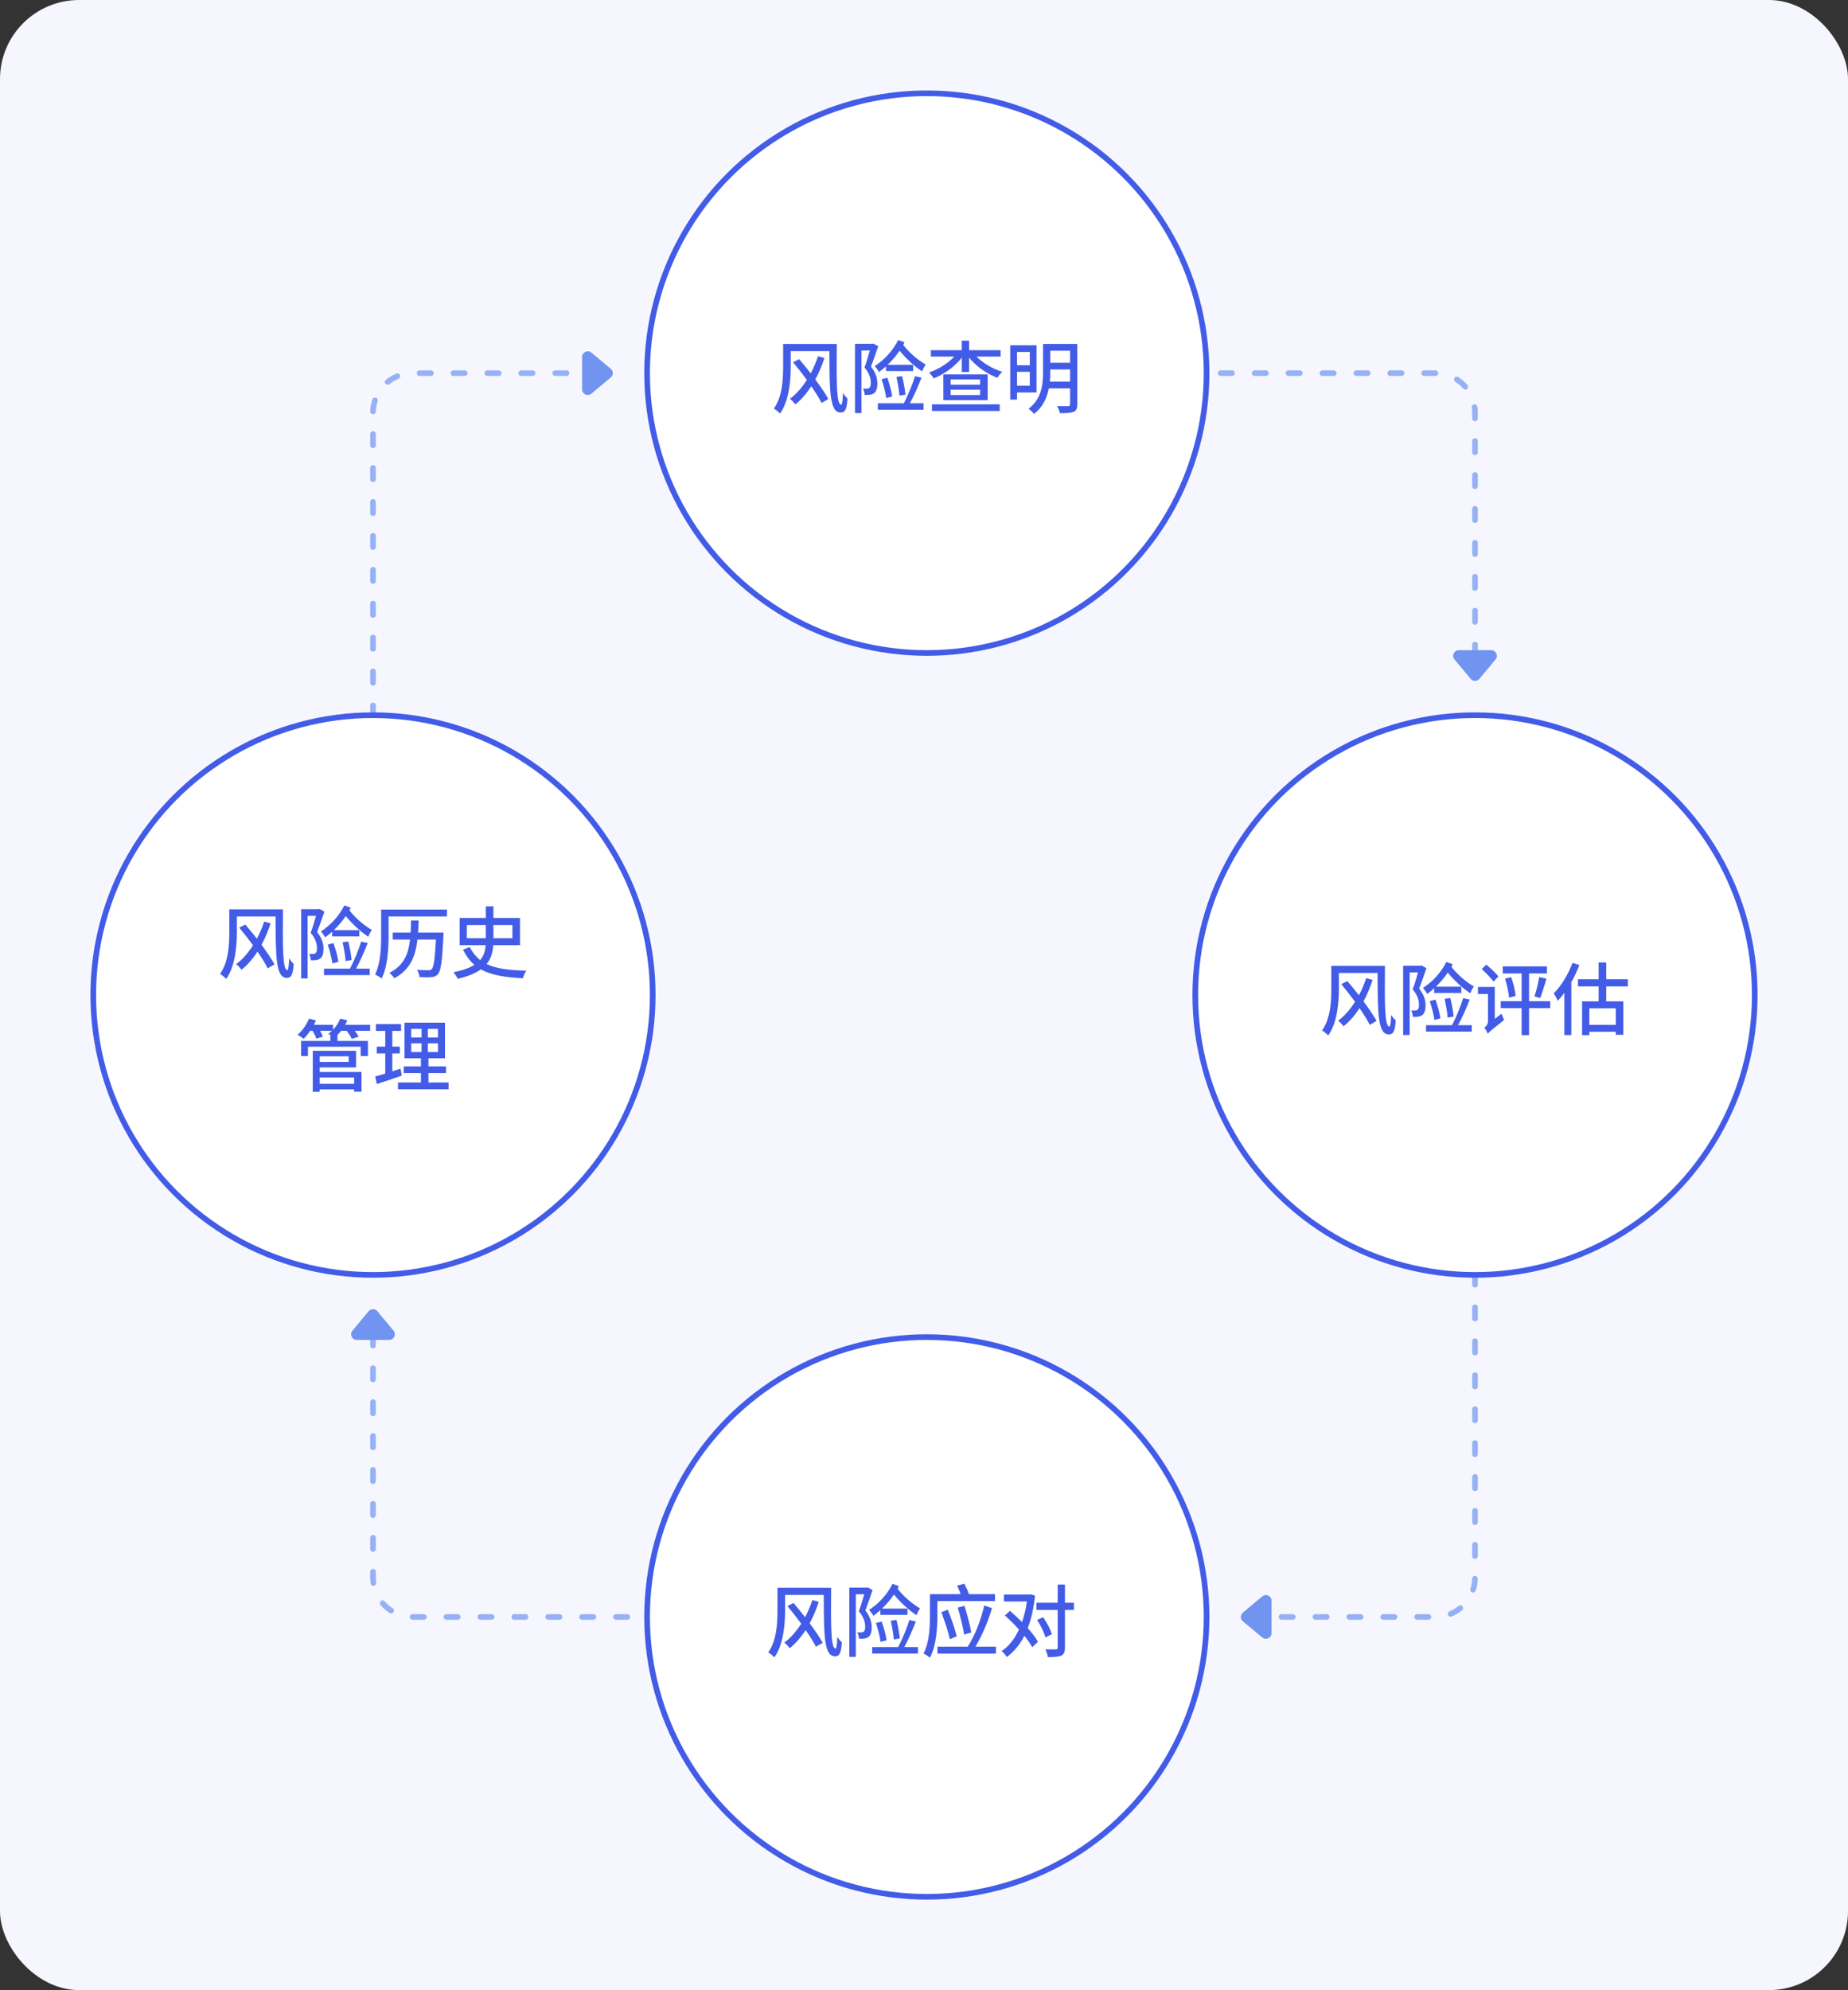 <svg width="327" height="352" viewBox="0 0 327 352" fill="none" xmlns="http://www.w3.org/2000/svg">
<rect x="0" y="0" width="327" height="352" fill="#333333" stroke="none"/>
<rect x="0" width="327" height="352" rx="14" fill="#F6F7FE"/>
<path opacity="0.7" d="M106.241 66.001H73C69.134 66.001 66 69.135 66 73.001V153" stroke="#7094F0" stroke-linecap="round" stroke-dasharray="2 4"/>
<path opacity="0.7" d="M220.759 286L254 286C257.866 286 261 282.866 261 279L261 199" stroke="#7094F0" stroke-linecap="round" stroke-dasharray="2 4"/>
<path opacity="0.7" d="M153 286L73 286C69.134 286 66 282.866 66 279L66 245L66 239.5L66 235.5" stroke="#7094F0" stroke-linecap="round" stroke-dasharray="2 4"/>
<path opacity="0.7" d="M174 66L254 66C257.866 66 261 69.134 261 73L261 107L261 112.5L261 119" stroke="#7094F0" stroke-linecap="round" stroke-dasharray="2 4"/>
<path d="M65.232 231.922L62.367 235.36C61.824 236.011 62.287 237 63.135 237H68.865C69.713 237 70.176 236.011 69.633 235.36L66.769 231.922C66.369 231.442 65.632 231.442 65.232 231.922Z" fill="#7094F0"/>
<path d="M261.768 120.078L264.633 116.64C265.176 115.989 264.713 115 263.865 115L258.135 115C257.287 115 256.824 115.989 257.367 116.64L260.232 120.078C260.632 120.558 261.369 120.558 261.768 120.078Z" fill="#7094F0"/>
<path d="M108.078 65.232L104.64 62.367C103.989 61.824 103 62.287 103 63.135L103 68.865C103 69.713 103.989 70.176 104.64 69.633L108.078 66.768C108.558 66.368 108.558 65.632 108.078 65.232Z" fill="#7094F0"/>
<path d="M219.922 286.768L223.36 289.633C224.011 290.176 225 289.713 225 288.865L225 283.135C225 282.287 224.011 281.824 223.36 282.367L219.922 285.232C219.442 285.632 219.442 286.368 219.922 286.768Z" fill="#7094F0"/>
<circle cx="164" cy="66" r="49.5" fill="white" stroke="#435CE7"/>
<circle cx="164" cy="286" r="49.5" fill="white" stroke="#435CE7"/>
<circle cx="66" cy="176" r="49.5" fill="white" stroke="#435CE7"/>
<circle cx="261" cy="176" r="49.5" fill="white" stroke="#435CE7"/>
<path d="M144.747 63.012C144.411 64.02 143.977 65.07 143.459 66.036C142.773 65.154 142.059 64.3 141.415 63.53L140.337 64.076C141.135 65.028 141.989 66.12 142.773 67.198C141.891 68.57 140.869 69.76 139.777 70.53C140.085 70.754 140.505 71.216 140.743 71.524C141.765 70.712 142.731 69.606 143.557 68.318C144.313 69.41 144.971 70.46 145.377 71.272L146.581 70.572C146.049 69.62 145.209 68.388 144.271 67.114C144.915 65.924 145.461 64.636 145.881 63.32L144.747 63.012ZM138.573 60.842V64.874C138.573 67.072 138.447 70.152 136.935 72.266C137.229 72.42 137.789 72.882 138.027 73.148C139.651 70.866 139.917 67.24 139.917 64.874V62.102H146.763C146.777 69.312 146.805 72.966 148.765 72.966C149.577 72.966 149.843 72.308 149.969 70.488C149.717 70.278 149.367 69.844 149.157 69.522C149.129 70.628 149.031 71.594 148.863 71.594C147.995 71.594 148.009 67.576 148.065 60.842H138.573ZM156.775 65.63H161.577V64.524H157.069C157.839 63.782 158.567 62.942 159.183 62.032C160.261 63.362 161.801 64.79 163.159 65.686C163.299 65.336 163.565 64.79 163.803 64.482C162.403 63.698 160.779 62.27 159.827 61.01C159.911 60.856 159.981 60.702 160.065 60.548L158.931 60.142C158.035 61.99 156.439 63.698 154.787 64.748C155.011 64.986 155.403 65.532 155.543 65.798C155.963 65.49 156.369 65.168 156.775 64.804V65.63ZM160.219 69.802C160.135 68.92 159.897 67.576 159.631 66.526L158.623 66.666C158.847 67.716 159.099 69.074 159.155 69.984L160.219 69.802ZM157.881 70.124C157.755 69.214 157.391 67.856 156.999 66.806L155.991 67.072C156.355 68.136 156.705 69.508 156.817 70.404L157.881 70.124ZM154.549 60.772L154.367 60.814H151.287V73.064H152.435V61.99H153.919C153.667 62.914 153.317 64.09 152.967 65C153.877 66.05 154.087 66.988 154.087 67.702C154.087 68.122 154.017 68.472 153.821 68.612C153.709 68.696 153.583 68.724 153.415 68.738C153.219 68.752 152.981 68.738 152.701 68.724C152.883 69.032 152.981 69.536 152.995 69.844C153.317 69.858 153.653 69.858 153.919 69.83C154.213 69.774 154.465 69.69 154.661 69.55C155.067 69.242 155.249 68.654 155.249 67.828C155.249 66.988 155.025 65.994 154.115 64.86C154.535 63.782 155.011 62.396 155.403 61.248L154.549 60.772ZM161.913 66.54C161.465 67.996 160.625 70.012 159.939 71.328H155.333V72.476H163.425V71.328H161.003C161.703 70.068 162.487 68.29 163.061 66.806L161.913 66.54ZM164.911 72.686H176.895V71.524H164.911V72.686ZM173.423 68.052H168.215V67.114H173.423V68.052ZM173.423 69.872H168.215V68.92H173.423V69.872ZM166.927 66.218V70.782H174.767V66.218H166.927ZM177.049 63.068V61.934H171.477V60.254H170.189V61.934H164.715V63.068H168.859C167.725 64.272 166.017 65.35 164.393 65.882C164.659 66.148 165.037 66.624 165.219 66.932C167.067 66.19 168.957 64.846 170.189 63.264V65.798H171.477V63.264C172.751 64.804 174.641 66.134 176.489 66.82C176.671 66.498 177.077 66.008 177.343 65.77C175.677 65.238 173.941 64.244 172.779 63.068H177.049ZM182.217 62.256V64.608H179.963V62.256H182.217ZM179.963 68.22V65.77H182.217V68.22H179.963ZM183.421 69.424V61.066H178.759V70.684H179.963V69.424H183.421ZM185.773 67.506C185.829 66.918 185.843 66.344 185.843 65.812V65.35H189.343V67.506H185.773ZM189.343 62.032V64.16H185.843V62.032H189.343ZM190.631 60.828H184.569V65.798C184.569 67.94 184.331 70.558 181.993 72.308C182.273 72.49 182.777 72.938 182.959 73.204C184.541 72.014 185.269 70.348 185.591 68.696H189.343V71.496C189.343 71.734 189.245 71.818 189.007 71.832C188.755 71.832 187.901 71.846 187.061 71.818C187.257 72.154 187.467 72.728 187.537 73.078C188.713 73.078 189.483 73.05 189.973 72.84C190.449 72.63 190.631 72.238 190.631 71.51V60.828Z" fill="#435CE7"/>
<path d="M143.747 283.012C143.411 284.02 142.977 285.07 142.459 286.036C141.773 285.154 141.059 284.3 140.415 283.53L139.337 284.076C140.135 285.028 140.989 286.12 141.773 287.198C140.891 288.57 139.869 289.76 138.777 290.53C139.085 290.754 139.505 291.216 139.743 291.524C140.765 290.712 141.731 289.606 142.557 288.318C143.313 289.41 143.971 290.46 144.377 291.272L145.581 290.572C145.049 289.62 144.209 288.388 143.271 287.114C143.915 285.924 144.461 284.636 144.881 283.32L143.747 283.012ZM137.573 280.842V284.874C137.573 287.072 137.447 290.152 135.935 292.266C136.229 292.42 136.789 292.882 137.027 293.148C138.651 290.866 138.917 287.24 138.917 284.874V282.102H145.763C145.777 289.312 145.805 292.966 147.765 292.966C148.577 292.966 148.843 292.308 148.969 290.488C148.717 290.278 148.367 289.844 148.157 289.522C148.129 290.628 148.031 291.594 147.863 291.594C146.995 291.594 147.009 287.576 147.065 280.842H137.573ZM155.775 285.63H160.577V284.524H156.069C156.839 283.782 157.567 282.942 158.183 282.032C159.261 283.362 160.801 284.79 162.159 285.686C162.299 285.336 162.565 284.79 162.803 284.482C161.403 283.698 159.779 282.27 158.827 281.01C158.911 280.856 158.981 280.702 159.065 280.548L157.931 280.142C157.035 281.99 155.439 283.698 153.787 284.748C154.011 284.986 154.403 285.532 154.543 285.798C154.963 285.49 155.369 285.168 155.775 284.804V285.63ZM159.219 289.802C159.135 288.92 158.897 287.576 158.631 286.526L157.623 286.666C157.847 287.716 158.099 289.074 158.155 289.984L159.219 289.802ZM156.881 290.124C156.755 289.214 156.391 287.856 155.999 286.806L154.991 287.072C155.355 288.136 155.705 289.508 155.817 290.404L156.881 290.124ZM153.549 280.772L153.367 280.814H150.287V293.064H151.435V281.99H152.919C152.667 282.914 152.317 284.09 151.967 285C152.877 286.05 153.087 286.988 153.087 287.702C153.087 288.122 153.017 288.472 152.821 288.612C152.709 288.696 152.583 288.724 152.415 288.738C152.219 288.752 151.981 288.738 151.701 288.724C151.883 289.032 151.981 289.536 151.995 289.844C152.317 289.858 152.653 289.858 152.919 289.83C153.213 289.774 153.465 289.69 153.661 289.55C154.067 289.242 154.249 288.654 154.249 287.828C154.249 286.988 154.025 285.994 153.115 284.86C153.535 283.782 154.011 282.396 154.403 281.248L153.549 280.772ZM160.913 286.54C160.465 287.996 159.625 290.012 158.939 291.328H154.333V292.476H162.425V291.328H160.003C160.703 290.068 161.487 288.29 162.061 286.806L160.913 286.54ZM176.063 283.194V281.962H171.457C171.275 281.43 170.953 280.716 170.645 280.128L169.357 280.45C169.581 280.912 169.805 281.472 169.987 281.962H164.555V285.728C164.555 287.702 164.457 290.516 163.407 292.476C163.715 292.602 164.303 292.98 164.541 293.218C165.689 291.104 165.871 287.884 165.871 285.728V283.194H176.063ZM171.863 288.752C171.653 287.464 171.135 285.546 170.659 284.034L169.469 284.342C169.917 285.854 170.421 287.828 170.603 289.116L171.863 288.752ZM169.287 289.424C168.979 288.136 168.321 286.218 167.705 284.72L166.571 285.154C167.131 286.666 167.803 288.64 168.069 289.942L169.287 289.424ZM172.605 291.258C173.851 289.158 174.873 286.708 175.531 284.44L174.159 283.964C173.627 286.33 172.591 289.144 171.247 291.258H165.885V292.49H176.231V291.258H172.605ZM182.295 281.976L182.071 282.032H177.647V283.264H181.721C181.525 284.58 181.245 285.798 180.839 286.904C180.139 286.204 179.411 285.518 178.711 284.916L177.815 285.742C178.641 286.47 179.509 287.338 180.307 288.22C179.523 289.914 178.487 291.216 177.241 292.028C177.563 292.266 177.955 292.77 178.165 293.078C179.397 292.168 180.447 290.936 181.259 289.326C181.833 290.054 182.323 290.754 182.645 291.356L183.667 290.39C183.275 289.676 182.617 288.836 181.861 287.968C182.477 286.372 182.911 284.454 183.149 282.228L182.295 281.976ZM186.117 289.06C185.893 288.22 185.235 286.974 184.577 286.036L183.513 286.54C184.157 287.506 184.773 288.794 184.983 289.62L186.117 289.06ZM190.023 283.488H188.441V280.268H187.153V283.488H183.401V284.748H187.153V291.412C187.153 291.664 187.055 291.734 186.817 291.734C186.579 291.748 185.823 291.748 184.983 291.72C185.165 292.098 185.361 292.728 185.417 293.106C186.579 293.106 187.335 293.05 187.811 292.826C188.259 292.602 188.441 292.21 188.441 291.412V284.748H190.023V283.488Z" fill="#435CE7"/>
<path d="M46.747 163.012C46.411 164.02 45.977 165.07 45.459 166.036C44.773 165.154 44.059 164.3 43.415 163.53L42.337 164.076C43.135 165.028 43.989 166.12 44.773 167.198C43.891 168.57 42.869 169.76 41.777 170.53C42.085 170.754 42.505 171.216 42.743 171.524C43.765 170.712 44.731 169.606 45.557 168.318C46.313 169.41 46.971 170.46 47.377 171.272L48.581 170.572C48.049 169.62 47.209 168.388 46.271 167.114C46.915 165.924 47.461 164.636 47.881 163.32L46.747 163.012ZM40.573 160.842V164.874C40.573 167.072 40.447 170.152 38.935 172.266C39.229 172.42 39.789 172.882 40.027 173.148C41.651 170.866 41.917 167.24 41.917 164.874V162.102H48.763C48.777 169.312 48.805 172.966 50.765 172.966C51.577 172.966 51.843 172.308 51.969 170.488C51.717 170.278 51.367 169.844 51.157 169.522C51.129 170.628 51.031 171.594 50.863 171.594C49.995 171.594 50.009 167.576 50.065 160.842H40.573ZM58.775 165.63H63.577V164.524H59.069C59.839 163.782 60.567 162.942 61.183 162.032C62.261 163.362 63.801 164.79 65.159 165.686C65.299 165.336 65.565 164.79 65.803 164.482C64.403 163.698 62.779 162.27 61.827 161.01C61.911 160.856 61.981 160.702 62.065 160.548L60.931 160.142C60.035 161.99 58.439 163.698 56.787 164.748C57.011 164.986 57.403 165.532 57.543 165.798C57.963 165.49 58.369 165.168 58.775 164.804V165.63ZM62.219 169.802C62.135 168.92 61.897 167.576 61.631 166.526L60.623 166.666C60.847 167.716 61.099 169.074 61.155 169.984L62.219 169.802ZM59.881 170.124C59.755 169.214 59.391 167.856 58.999 166.806L57.991 167.072C58.355 168.136 58.705 169.508 58.817 170.404L59.881 170.124ZM56.549 160.772L56.367 160.814H53.287V173.064H54.435V161.99H55.919C55.667 162.914 55.317 164.09 54.967 165C55.877 166.05 56.087 166.988 56.087 167.702C56.087 168.122 56.017 168.472 55.821 168.612C55.709 168.696 55.583 168.724 55.415 168.738C55.219 168.752 54.981 168.738 54.701 168.724C54.883 169.032 54.981 169.536 54.995 169.844C55.317 169.858 55.653 169.858 55.919 169.83C56.213 169.774 56.465 169.69 56.661 169.55C57.067 169.242 57.249 168.654 57.249 167.828C57.249 166.988 57.025 165.994 56.115 164.86C56.535 163.782 57.011 162.396 57.403 161.248L56.549 160.772ZM63.913 166.54C63.465 167.996 62.625 170.012 61.939 171.328H57.333V172.476H65.425V171.328H63.003C63.703 170.068 64.487 168.29 65.061 166.806L63.913 166.54ZM73.981 164.958C74.037 164.258 74.051 163.544 74.079 162.802H72.735C72.721 163.544 72.693 164.258 72.651 164.958H69.501V166.19H72.553C72.273 168.696 71.475 170.796 68.899 172.07C69.207 172.308 69.599 172.714 69.753 173.036C72.609 171.538 73.533 169.088 73.869 166.19H77.131C76.949 169.648 76.753 171.076 76.389 171.426C76.221 171.58 76.067 171.622 75.801 171.608C75.465 171.608 74.639 171.608 73.785 171.538C74.037 171.902 74.205 172.448 74.233 172.826C75.059 172.868 75.885 172.882 76.347 172.826C76.851 172.784 77.201 172.658 77.509 172.266C78.027 171.692 78.237 169.998 78.461 165.546C78.475 165.378 78.489 164.958 78.489 164.958H73.981ZM79.091 160.884H67.443V165.518C67.443 167.59 67.359 170.39 66.365 172.364C66.687 172.504 67.275 172.854 67.527 173.078C68.605 170.964 68.759 167.744 68.759 165.518V162.102H79.091V160.884ZM82.607 163.614H85.967V165.938H82.607V163.614ZM90.671 163.614V165.938H87.311V163.614H90.671ZM92.015 167.184V162.368H87.311V160.31H85.967V162.368H81.333V167.184H85.939C85.869 168.15 85.631 169.046 84.959 169.816C84.245 169.228 83.615 168.486 83.125 167.52L81.935 167.954C82.481 169.088 83.139 169.97 83.951 170.656C83.097 171.202 81.907 171.636 80.227 171.972C80.507 172.266 80.857 172.826 80.997 173.134C82.845 172.7 84.161 172.126 85.085 171.454C86.961 172.504 89.411 172.868 92.533 173.036C92.631 172.588 92.897 172.014 93.135 171.692C90.125 171.608 87.829 171.356 86.107 170.516C86.905 169.536 87.199 168.388 87.283 167.184H92.015ZM62.667 190.586V191.692H56.577V190.586H62.667ZM61.701 186.834V187.828H56.577V186.834H61.701ZM56.577 188.794H63.003V185.868H55.345V193.12H56.577V192.686H62.667V193.092H63.969V189.606H56.577V188.794ZM65.495 181.262H61.071C61.211 181.01 61.351 180.744 61.463 180.478L60.203 180.17C59.923 180.884 59.475 181.57 58.929 182.144V181.262H55.527C55.667 181.01 55.793 180.744 55.905 180.492L54.687 180.17C54.253 181.248 53.483 182.326 52.657 183.026C52.965 183.194 53.469 183.53 53.721 183.74C54.113 183.362 54.519 182.872 54.883 182.326H55.317C55.583 182.802 55.863 183.348 55.975 183.712L57.137 183.362C57.039 183.082 56.843 182.704 56.633 182.326H58.747C58.537 182.522 58.313 182.718 58.089 182.872C58.215 182.928 58.369 183.012 58.537 183.096H58.467V184.118H53.273V186.792H54.491V185.14H63.829V186.792H65.103V184.118H59.713V183.096H59.685C59.923 182.858 60.147 182.606 60.357 182.326H61.351C61.715 182.802 62.093 183.362 62.233 183.74L63.451 183.376C63.311 183.068 63.045 182.69 62.779 182.326H65.495V181.262ZM70.873 189.018C70.397 189.186 69.893 189.34 69.417 189.494V186.33H70.747V185.126H69.417V182.34H70.971V181.136H66.519V182.34H68.171V185.126H66.659V186.33H68.171V189.886C67.499 190.096 66.883 190.264 66.379 190.404L66.687 191.734C67.947 191.328 69.571 190.782 71.097 190.25L70.873 189.018ZM72.763 184.538H74.597V186.078H72.763V184.538ZM72.763 181.99H74.597V183.502H72.763V181.99ZM77.495 183.502H75.703V181.99H77.495V183.502ZM77.495 186.078H75.703V184.538H77.495V186.078ZM75.815 191.468V189.802H78.923V188.626H75.815V187.184H78.741V180.884H71.573V187.184H74.485V188.626H71.447V189.802H74.485V191.468H70.425V192.658H79.371V191.468H75.815Z" fill="#435CE7"/>
<path d="M241.747 173.012C241.411 174.02 240.977 175.07 240.459 176.036C239.773 175.154 239.059 174.3 238.415 173.53L237.337 174.076C238.135 175.028 238.989 176.12 239.773 177.198C238.891 178.57 237.869 179.76 236.777 180.53C237.085 180.754 237.505 181.216 237.743 181.524C238.765 180.712 239.731 179.606 240.557 178.318C241.313 179.41 241.971 180.46 242.377 181.272L243.581 180.572C243.049 179.62 242.209 178.388 241.271 177.114C241.915 175.924 242.461 174.636 242.881 173.32L241.747 173.012ZM235.573 170.842V174.874C235.573 177.072 235.447 180.152 233.935 182.266C234.229 182.42 234.789 182.882 235.027 183.148C236.651 180.866 236.917 177.24 236.917 174.874V172.102H243.763C243.777 179.312 243.805 182.966 245.765 182.966C246.577 182.966 246.843 182.308 246.969 180.488C246.717 180.278 246.367 179.844 246.157 179.522C246.129 180.628 246.031 181.594 245.863 181.594C244.995 181.594 245.009 177.576 245.065 170.842H235.573ZM253.775 175.63H258.577V174.524H254.069C254.839 173.782 255.567 172.942 256.183 172.032C257.261 173.362 258.801 174.79 260.159 175.686C260.299 175.336 260.565 174.79 260.803 174.482C259.403 173.698 257.779 172.27 256.827 171.01C256.911 170.856 256.981 170.702 257.065 170.548L255.931 170.142C255.035 171.99 253.439 173.698 251.787 174.748C252.011 174.986 252.403 175.532 252.543 175.798C252.963 175.49 253.369 175.168 253.775 174.804V175.63ZM257.219 179.802C257.135 178.92 256.897 177.576 256.631 176.526L255.623 176.666C255.847 177.716 256.099 179.074 256.155 179.984L257.219 179.802ZM254.881 180.124C254.755 179.214 254.391 177.856 253.999 176.806L252.991 177.072C253.355 178.136 253.705 179.508 253.817 180.404L254.881 180.124ZM251.549 170.772L251.367 170.814H248.287V183.064H249.435V171.99H250.919C250.667 172.914 250.317 174.09 249.967 175C250.877 176.05 251.087 176.988 251.087 177.702C251.087 178.122 251.017 178.472 250.821 178.612C250.709 178.696 250.583 178.724 250.415 178.738C250.219 178.752 249.981 178.738 249.701 178.724C249.883 179.032 249.981 179.536 249.995 179.844C250.317 179.858 250.653 179.858 250.919 179.83C251.213 179.774 251.465 179.69 251.661 179.55C252.067 179.242 252.249 178.654 252.249 177.828C252.249 176.988 252.025 175.994 251.115 174.86C251.535 173.782 252.011 172.396 252.403 171.248L251.549 170.772ZM258.913 176.54C258.465 177.996 257.625 180.012 256.939 181.328H252.333V182.476H260.425V181.328H258.003C258.703 180.068 259.487 178.29 260.061 176.806L258.913 176.54ZM265.145 172.704C264.697 172.116 263.731 171.234 263.003 170.618L262.191 171.402C262.919 172.074 263.843 173.012 264.277 173.614L265.145 172.704ZM264.501 180.222V174.566H261.519V175.812H263.297V180.614C263.297 181.216 262.919 181.594 262.653 181.776C262.863 182.028 263.143 182.546 263.255 182.854C263.465 182.56 263.843 182.238 266.167 180.39C266.027 180.124 265.803 179.62 265.691 179.298L264.501 180.222ZM274.315 177.086H270.563V172.172H273.727V170.926H265.915V172.172H269.247V177.086H265.551V178.318H269.247V183.092H270.563V178.318H274.315V177.086ZM266.307 173.11C266.657 174.16 266.951 175.546 267.035 176.47L268.197 176.148C268.099 175.266 267.791 173.894 267.399 172.83L266.307 173.11ZM272.537 176.526C272.887 175.658 273.293 174.286 273.643 173.11L272.355 172.816C272.201 173.866 271.823 175.336 271.515 176.246L272.537 176.526ZM278.251 170.31C277.495 172.354 276.249 174.398 274.933 175.7C275.143 176.008 275.521 176.708 275.647 177.016C276.039 176.61 276.431 176.134 276.809 175.616V183.078H278.041V173.712C278.587 172.746 279.091 171.71 279.469 170.688L278.251 170.31ZM285.909 181.272H281.233V178.346H285.909V181.272ZM288.051 174.468V173.208H284.215V170.24H282.871V173.208H279.217V174.468H282.871V177.114H279.945V183.092H281.233V182.504H285.909V183.036H287.239V177.114H284.215V174.468H288.051Z" fill="#435CE7"/>
</svg>
